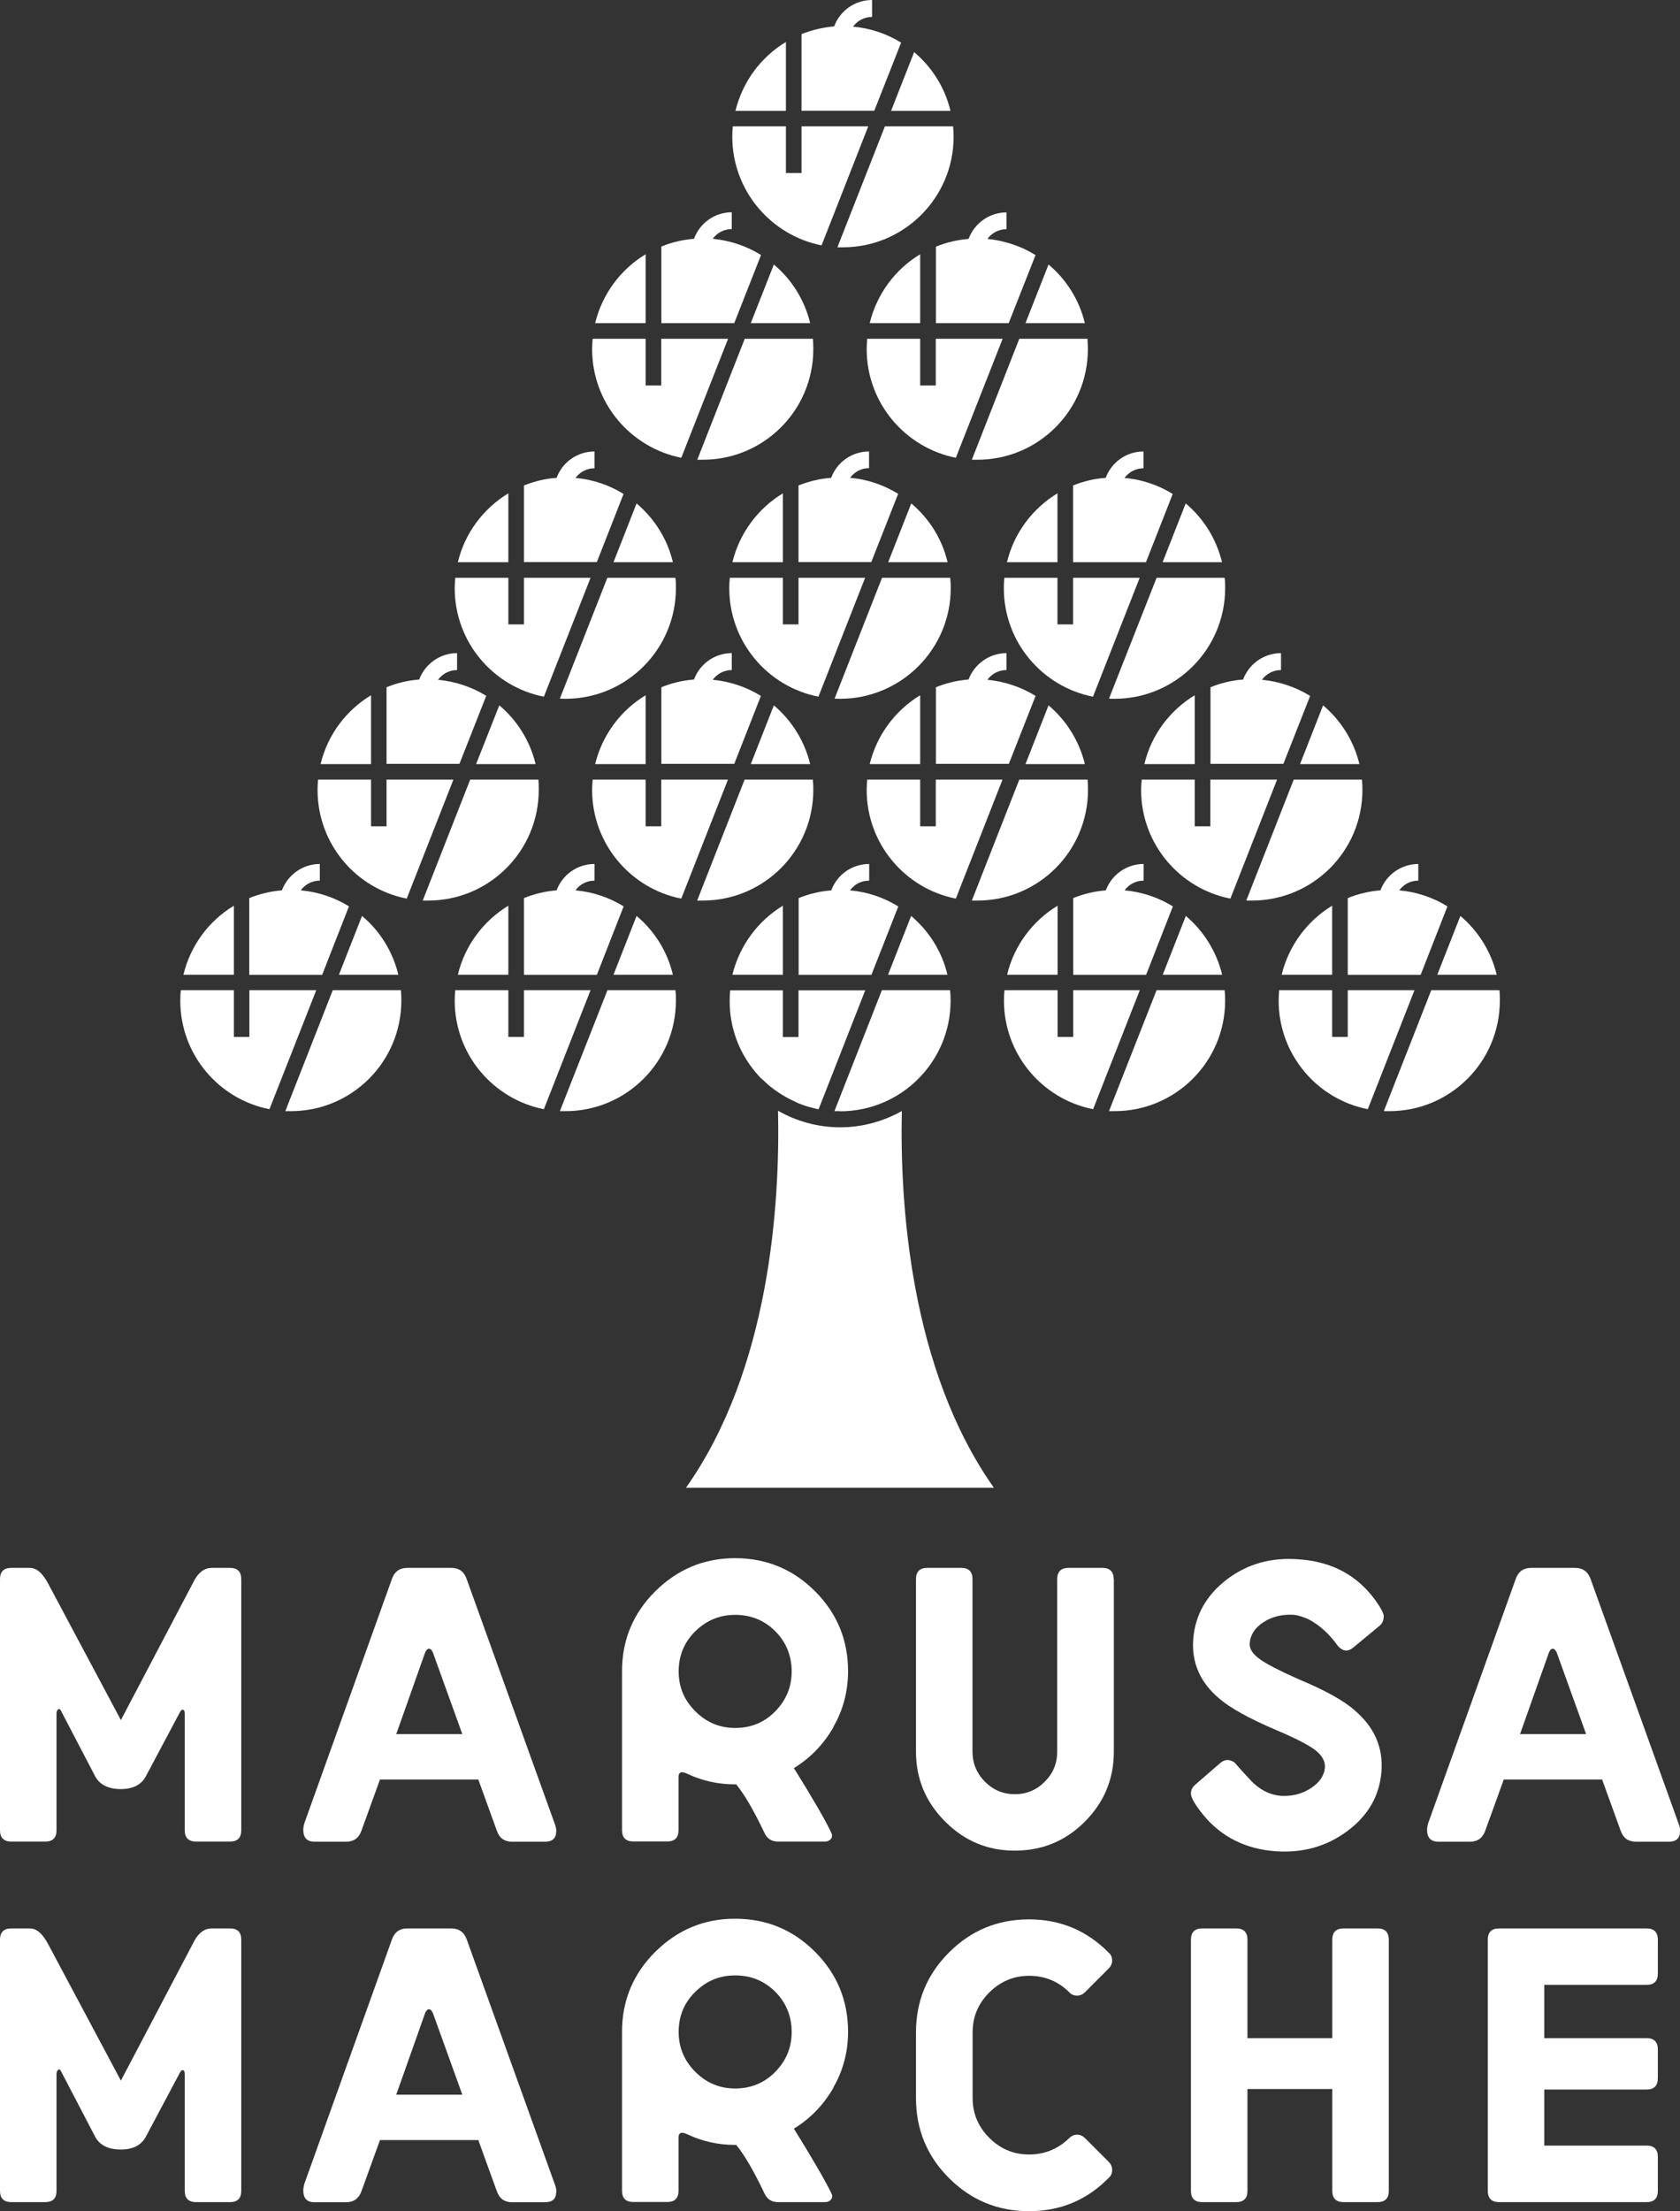 <?xml version="1.0" encoding="UTF-8"?>
<svg id="_レイヤー_1" data-name="レイヤー 1" xmlns="http://www.w3.org/2000/svg" viewBox="0 0 128.13 168.53">
  <rect x="0" y="0" width="128.13" height="168.53" fill="#333333" stroke="none"/>
  <defs>
    <style>
      .cls-1 {
        fill: #fff;
      }
    </style>
  </defs>
  <g>
    <path class="cls-1" d="M72.26,74.29c-.42-1.78-1.42-3.34-2.77-4.48l-1.76,4.48h4.53Z"/>
    <path class="cls-1" d="M59.71,69.03c-1.9,1.15-3.31,3.04-3.85,5.26h3.85v-5.26Z"/>
    <path class="cls-1" d="M68.5,69.08c-1.09-.67-2.33-1.1-3.67-1.22.33-.46.85-.74,1.46-.74v-1.27c-1.33,0-2.46.84-2.89,2.01-.88.07-1.71.27-2.49.59v5.85h5.55s2.05-5.21,2.05-5.21Z"/>
    <path class="cls-1" d="M93.21,74.29c-.43-1.78-1.42-3.34-2.77-4.48l-1.76,4.48h4.53Z"/>
    <path class="cls-1" d="M81.85,75.47v3.56s-1.19,0-1.19,0v-3.56h-4.05c-.03.26-.04.53-.04.8,0,4.09,2.93,7.51,6.8,8.27l3.56-9.07h-5.09Z"/>
    <path class="cls-1" d="M80.66,69.03c-1.9,1.15-3.32,3.04-3.85,5.26h3.85v-5.26Z"/>
    <path class="cls-1" d="M89.45,69.08c-1.09-.67-2.34-1.1-3.68-1.22.33-.46.86-.74,1.45-.74v-1.27c-1.32,0-2.45.84-2.88,2.01-.87.07-1.71.27-2.49.59v5.85h5.56s2.04-5.21,2.04-5.21Z"/>
    <path class="cls-1" d="M93.41,75.47h-5.2s-3.63,9.22-3.63,9.22c.14,0,.29,0,.42,0,4.66,0,8.44-3.77,8.44-8.43,0-.27-.01-.54-.04-.8Z"/>
    <path class="cls-1" d="M30.38,74.29c-.43-1.78-1.41-3.34-2.77-4.48l-1.76,4.48h4.53Z"/>
    <path class="cls-1" d="M19.02,75.47v3.56s-1.18,0-1.18,0v-3.56h-4.05c-.03.26-.04.53-.04.8,0,4.09,2.92,7.51,6.8,8.27l3.57-9.07h-5.1Z"/>
    <path class="cls-1" d="M17.84,69.03c-1.91,1.15-3.32,3.04-3.85,5.26h3.85v-5.26Z"/>
    <path class="cls-1" d="M26.62,69.08c-1.09-.67-2.34-1.1-3.68-1.22.33-.46.85-.74,1.45-.74v-1.27c-1.32,0-2.45.84-2.89,2.01-.87.07-1.71.27-2.49.59v5.85h5.56s2.04-5.21,2.04-5.21Z"/>
    <path class="cls-1" d="M30.58,75.47h-5.2s-3.62,9.22-3.62,9.22c.14,0,.28,0,.42,0,4.66,0,8.43-3.77,8.43-8.43,0-.27-.01-.54-.03-.8Z"/>
    <path class="cls-1" d="M51.32,74.29c-.42-1.78-1.41-3.34-2.77-4.48l-1.76,4.48h4.53Z"/>
    <path class="cls-1" d="M39.96,75.47v3.56s-1.19,0-1.19,0v-3.56h-4.05c-.02.26-.04.53-.04.8,0,4.09,2.93,7.51,6.8,8.27l3.56-9.07h-5.09Z"/>
    <path class="cls-1" d="M38.77,69.03c-1.9,1.15-3.32,3.04-3.85,5.26h3.85v-5.26Z"/>
    <path class="cls-1" d="M47.56,69.08c-1.08-.67-2.33-1.1-3.67-1.22.33-.46.86-.74,1.45-.74v-1.27c-1.33,0-2.46.84-2.89,2.01-.87.07-1.71.27-2.49.59v5.85h5.56s2.04-5.21,2.04-5.21Z"/>
    <path class="cls-1" d="M51.52,75.47h-5.19s-3.63,9.22-3.63,9.22c.15,0,.28,0,.42,0,4.66,0,8.43-3.77,8.43-8.43,0-.27,0-.54-.04-.8Z"/>
    <path class="cls-1" d="M114.15,74.29c-.43-1.78-1.42-3.34-2.77-4.48l-1.76,4.48h4.53Z"/>
    <path class="cls-1" d="M102.79,75.47v3.56s-1.19,0-1.19,0v-3.56h-4.04c-.02.26-.04.53-.04.8,0,4.09,2.92,7.51,6.8,8.27l3.56-9.07h-5.09Z"/>
    <path class="cls-1" d="M101.6,69.03c-1.9,1.15-3.31,3.04-3.85,5.26h3.85v-5.26Z"/>
    <path class="cls-1" d="M110.39,69.08c-1.08-.67-2.34-1.1-3.67-1.22.33-.46.85-.74,1.45-.74v-1.27c-1.32,0-2.45.84-2.89,2.01-.87.07-1.71.27-2.49.59v5.85h5.56s2.04-5.21,2.04-5.21Z"/>
    <path class="cls-1" d="M114.35,75.47h-5.19s-3.62,9.22-3.62,9.22c.14,0,.28,0,.42,0,4.66,0,8.43-3.77,8.43-8.43,0-.27,0-.54-.03-.8Z"/>
    <path class="cls-1" d="M61.79,58.24c-.43-1.78-1.42-3.34-2.77-4.48l-1.76,4.48h4.53Z"/>
    <path class="cls-1" d="M50.43,59.42v3.56s-1.19,0-1.19,0v-3.56h-4.04c-.02.26-.04.53-.04.79,0,4.1,2.93,7.52,6.8,8.28l3.56-9.07h-5.1Z"/>
    <path class="cls-1" d="M49.24,52.99c-1.9,1.15-3.31,3.03-3.85,5.25h3.85v-5.25Z"/>
    <path class="cls-1" d="M58.03,53.04c-1.08-.67-2.33-1.1-3.67-1.23.33-.45.85-.74,1.45-.74v-1.29c-1.32,0-2.45.84-2.88,2.01-.87.07-1.71.27-2.49.59v5.84h5.56s2.04-5.2,2.04-5.2Z"/>
    <path class="cls-1" d="M61.99,59.42h-5.2s-3.62,9.22-3.62,9.22c.14,0,.28,0,.42,0,4.66,0,8.44-3.77,8.44-8.44,0-.26-.01-.52-.04-.79Z"/>
    <path class="cls-1" d="M82.74,58.24c-.43-1.78-1.42-3.34-2.77-4.48l-1.76,4.48h4.53Z"/>
    <path class="cls-1" d="M71.37,59.42v3.56s-1.19,0-1.19,0v-3.56h-4.04c-.02.26-.04.53-.04.79,0,4.1,2.93,7.52,6.8,8.28l3.56-9.07h-5.09Z"/>
    <path class="cls-1" d="M70.18,52.99c-1.9,1.15-3.31,3.03-3.85,5.25h3.85v-5.25Z"/>
    <path class="cls-1" d="M78.98,53.04c-1.09-.67-2.34-1.1-3.67-1.23.32-.45.85-.74,1.45-.74v-1.29c-1.32,0-2.45.84-2.89,2.01-.87.07-1.71.27-2.49.59v5.84h5.56s2.05-5.2,2.05-5.2Z"/>
    <path class="cls-1" d="M82.94,59.42h-5.2s-3.62,9.22-3.62,9.22c.14,0,.28,0,.42,0,4.66,0,8.44-3.77,8.44-8.44,0-.26-.02-.52-.03-.79Z"/>
    <path class="cls-1" d="M40.85,58.24c-.43-1.78-1.41-3.34-2.77-4.48l-1.77,4.48h4.54Z"/>
    <path class="cls-1" d="M29.48,59.42v3.56s-1.18,0-1.18,0v-3.56h-4.04c-.03.26-.04.53-.04.79,0,4.1,2.92,7.52,6.8,8.28l3.56-9.07h-5.1Z"/>
    <path class="cls-1" d="M28.3,52.99c-1.91,1.15-3.32,3.03-3.85,5.25h3.85v-5.25Z"/>
    <path class="cls-1" d="M37.09,53.04c-1.08-.67-2.34-1.1-3.68-1.23.33-.45.86-.74,1.45-.74v-1.29c-1.32,0-2.45.84-2.89,2.01-.87.07-1.71.27-2.49.59v5.84h5.56s2.05-5.2,2.05-5.2Z"/>
    <path class="cls-1" d="M41.05,59.42h-5.19s-3.62,9.22-3.62,9.22c.14,0,.28,0,.41,0,4.66,0,8.44-3.77,8.44-8.44,0-.26,0-.52-.03-.79Z"/>
    <path class="cls-1" d="M103.68,58.24c-.43-1.78-1.42-3.34-2.77-4.48l-1.76,4.48h4.54Z"/>
    <path class="cls-1" d="M92.31,59.42v3.56s-1.19,0-1.19,0v-3.56h-4.04c-.03.26-.05.53-.05.79,0,4.1,2.93,7.52,6.81,8.28l3.56-9.07h-5.1Z"/>
    <path class="cls-1" d="M91.12,52.99c-1.9,1.15-3.32,3.03-3.84,5.25h3.84v-5.25Z"/>
    <path class="cls-1" d="M99.92,53.04c-1.09-.67-2.34-1.1-3.67-1.23.32-.45.85-.74,1.45-.74v-1.29c-1.32,0-2.46.84-2.89,2.01-.88.07-1.71.27-2.49.59v5.84h5.56s2.05-5.2,2.05-5.2Z"/>
    <path class="cls-1" d="M103.87,59.42h-5.2s-3.62,9.22-3.62,9.22c.15,0,.28,0,.42,0,4.66,0,8.44-3.77,8.44-8.44,0-.26-.01-.52-.04-.79Z"/>
    <path class="cls-1" d="M72.49,8.45c-.42-1.77-1.41-3.33-2.77-4.48l-1.76,4.48h4.53Z"/>
    <path class="cls-1" d="M62.66,18.7l3.56-9.07h-5.09v3.56s-1.19,0-1.19,0v-3.56h-4.05c-.03.26-.04.53-.04.79,0,4.09,2.93,7.51,6.8,8.28Z"/>
    <path class="cls-1" d="M59.94,3.2c-1.9,1.14-3.31,3.03-3.85,5.25h3.85V3.2Z"/>
    <path class="cls-1" d="M68.73,3.25c-1.09-.67-2.33-1.1-3.67-1.22.33-.45.85-.74,1.45-.74V0c-1.33,0-2.46.84-2.89,2.01-.87.08-1.71.28-2.49.59v5.84h5.55s2.05-5.2,2.05-5.2Z"/>
    <path class="cls-1" d="M63.87,18.85c.14,0,.28,0,.42,0,4.65,0,8.44-3.77,8.44-8.43,0-.26-.01-.54-.04-.79h-5.2s-3.62,9.21-3.62,9.21Z"/>
    <path class="cls-1" d="M69.5,38.37l-1.76,4.48h4.53c-.42-1.78-1.41-3.34-2.77-4.48Z"/>
    <path class="cls-1" d="M60.9,44.04v3.55s-1.19,0-1.19,0v-3.55h-4.05c-.03.25-.04.52-.04.79,0,4.1,2.93,7.51,6.8,8.27l3.56-9.06h-5.09Z"/>
    <path class="cls-1" d="M55.86,42.85h3.85v-5.25c-1.9,1.15-3.31,3.03-3.85,5.25Z"/>
    <path class="cls-1" d="M66.28,35.69v-1.28c-1.33,0-2.46.84-2.89,2.01-.87.06-1.71.27-2.49.58v5.84h5.55s2.05-5.2,2.05-5.2c-1.09-.67-2.33-1.11-3.67-1.22.33-.45.85-.74,1.45-.74Z"/>
    <path class="cls-1" d="M67.27,44.04l-3.62,9.21c.14,0,.28.01.42.01,4.65,0,8.44-3.78,8.44-8.43,0-.27-.01-.54-.04-.79h-5.2Z"/>
    <path class="cls-1" d="M93.2,42.85c-.43-1.78-1.41-3.34-2.77-4.48l-1.76,4.48h4.53Z"/>
    <path class="cls-1" d="M81.84,44.04v3.55s-1.19,0-1.19,0v-3.55h-4.05c-.03.25-.04.52-.04.79,0,4.1,2.93,7.51,6.8,8.27l3.56-9.06h-5.09Z"/>
    <path class="cls-1" d="M76.8,42.85h3.85v-5.25c-1.9,1.15-3.32,3.03-3.85,5.25Z"/>
    <path class="cls-1" d="M81.84,42.85h5.56s2.04-5.2,2.04-5.2c-1.08-.67-2.33-1.11-3.68-1.22.33-.45.86-.74,1.45-.74v-1.28c-1.32,0-2.45.84-2.88,2.01-.88.06-1.71.27-2.49.58v5.84Z"/>
    <path class="cls-1" d="M93.41,44.04h-5.2s-3.63,9.21-3.63,9.21c.14,0,.29.01.42.01,4.66,0,8.44-3.78,8.44-8.43,0-.27,0-.54-.04-.79Z"/>
    <path class="cls-1" d="M48.55,38.37l-1.76,4.48h4.53c-.42-1.78-1.42-3.34-2.77-4.48Z"/>
    <path class="cls-1" d="M39.96,44.04v3.55s-1.19,0-1.19,0v-3.55h-4.05c-.02.25-.04.52-.04.79,0,4.1,2.93,7.51,6.8,8.27l3.56-9.06h-5.09Z"/>
    <path class="cls-1" d="M38.77,37.6c-1.9,1.15-3.32,3.03-3.85,5.25h3.85v-5.25Z"/>
    <path class="cls-1" d="M47.56,37.65c-1.08-.67-2.33-1.11-3.67-1.22.33-.45.86-.74,1.45-.74v-1.28c-1.33,0-2.46.84-2.89,2.01-.87.06-1.71.27-2.49.58v5.84h5.56s2.04-5.2,2.04-5.2Z"/>
    <path class="cls-1" d="M46.32,44.04l-3.62,9.21c.15,0,.28.01.42.01,4.66,0,8.43-3.78,8.43-8.43,0-.27,0-.54-.04-.79h-5.19Z"/>
    <path class="cls-1" d="M82.74,24.63c-.43-1.78-1.42-3.34-2.77-4.47l-1.76,4.47h4.53Z"/>
    <path class="cls-1" d="M71.37,25.82v3.56s-1.19,0-1.19,0v-3.56h-4.04c-.02.26-.04.53-.04.79,0,4.1,2.93,7.51,6.8,8.28l3.57-9.07h-5.09Z"/>
    <path class="cls-1" d="M66.33,24.63h3.85v-5.25c-1.9,1.14-3.31,3.03-3.85,5.25Z"/>
    <path class="cls-1" d="M71.37,24.63h5.56s2.05-5.19,2.05-5.19c-1.09-.67-2.34-1.1-3.67-1.23.32-.45.85-.74,1.45-.74v-1.28c-1.32,0-2.45.84-2.89,2.02-.87.07-1.71.27-2.49.59v5.84Z"/>
    <path class="cls-1" d="M82.97,26.61c0-.26-.02-.53-.03-.79h-5.2s-3.62,9.22-3.62,9.22c.14,0,.28,0,.42,0,4.66,0,8.43-3.77,8.43-8.43Z"/>
    <path class="cls-1" d="M57.26,24.63h4.53c-.43-1.78-1.42-3.34-2.77-4.47l-1.76,4.47Z"/>
    <path class="cls-1" d="M50.43,25.82v3.56s-1.19,0-1.19,0v-3.56h-4.04c-.02.26-.04.53-.04.79,0,4.1,2.93,7.51,6.8,8.28l3.57-9.07h-5.1Z"/>
    <path class="cls-1" d="M49.24,19.38c-1.9,1.14-3.31,3.03-3.85,5.25h3.85v-5.25Z"/>
    <path class="cls-1" d="M58.03,19.43c-1.08-.67-2.33-1.1-3.67-1.23.32-.45.85-.74,1.45-.74v-1.28c-1.32,0-2.45.84-2.88,2.02-.87.07-1.71.27-2.49.59v5.84h5.56s2.04-5.19,2.04-5.19Z"/>
    <path class="cls-1" d="M62.03,26.61c0-.26-.01-.53-.03-.79h-5.2s-3.62,9.22-3.62,9.22c.14,0,.28,0,.42,0,4.66,0,8.43-3.77,8.43-8.43Z"/>
    <path class="cls-1" d="M58.16,82.28c.16.16.33.31.5.46.04.04.09.07.14.11.16.12.32.25.49.36.06.04.12.08.18.12.16.1.32.2.48.29.07.04.14.08.22.12.15.08.31.15.47.23.09.04.17.08.26.12.14.06.29.11.43.16.11.04.22.08.33.11.1.03.21.05.32.08.15.04.3.08.45.11l3.56-9.07h-5.09v3.56s-1.19,0-1.19,0v-3.56h-4.02c-.03.27-.04.55-.04.83,0,2.03.72,3.9,1.93,5.36.16.19.32.38.5.55.03.03.05.05.08.07Z"/>
    <path class="cls-1" d="M64.07,84.7c4.65,0,8.43-3.77,8.43-8.43,0-.27-.01-.54-.04-.8h-5.2s-3.62,9.22-3.62,9.22c.05,0,.09,0,.14,0,.09,0,.19,0,.28,0Z"/>
    <path class="cls-1" d="M68.78,84.68c-1.39.78-3,1.24-4.7,1.24s-3.34-.46-4.74-1.26c.15,7.11-.62,19.67-7.02,28.73h11.61s.25,0,.25,0h11.62c-6.39-9.05-7.17-21.6-7.02-28.71Z"/>
  </g>
  <g>
    <g>
      <path class="cls-1" d="M4.44,130.28c-.08.06-.13.16-.13.3v8.92c0,.58-.29.86-.86.86H.86c-.57,0-.86-.29-.86-.86v-19.14c0-.57.29-.86.86-.86h1.42c.52,0,.99.42,1.42,1.25l5.52,10.35,5.6-10.65c.34-.63.79-.95,1.34-.95h1.38c.58,0,.86.29.86.86v19.14c0,.58-.29.86-.86.86h-2.59c-.57,0-.86-.29-.86-.86v-8.84c0-.23-.04-.34-.13-.34-.09-.03-.17.04-.26.22l-2.59,4.87c-.35.63-.98.95-1.9.95s-1.59-.32-1.94-.95l-2.63-5.04c-.06-.11-.13-.14-.22-.09Z"/>
      <path class="cls-1" d="M35.26,132.17l-2.24-6.21c-.09-.2-.19-.3-.3-.3s-.22.1-.3.3l-2.2,6.21h5.04ZM42.42,139.59c0,.52-.29.78-.86.78h-2.5c-.58,0-.97-.27-1.16-.82l-1.42-3.92h-7.5s-1.42,3.92-1.42,3.92c-.2.55-.59.82-1.16.82h-2.41c-.57,0-.86-.3-.86-.91,0-.14.03-.32.09-.52l6.68-18.62c.2-.55.59-.82,1.16-.82h3.36c.58,0,.96.27,1.16.82l6.72,18.66c.09.23.13.43.13.6"/>
      <path class="cls-1" d="M53.03,130.43c.85.85,1.86,1.27,3.04,1.27,1.21,0,2.23-.42,3.06-1.27.83-.85,1.25-1.86,1.25-3.04s-.42-2.23-1.25-3.06c-.83-.83-1.85-1.25-3.06-1.25-1.18,0-2.19.42-3.04,1.25-.85.84-1.27,1.86-1.27,3.06s.42,2.19,1.27,3.04ZM63.57,131.63c-.75,1.31-1.75,2.35-3.02,3.13,1.47,2.36,2.41,3.99,2.84,4.91.09.17.09.33,0,.47-.12.14-.27.22-.47.22h-3.58c-.49,0-.83-.22-1.03-.65-.81-1.7-1.52-2.93-2.16-3.71h-.09c-1.29,0-2.52-.27-3.67-.82-.43-.2-.64-.11-.64.26v4.05c0,.58-.29.86-.86.86h-2.59c-.57,0-.86-.29-.86-.86v-12.11c0-2.39.85-4.42,2.54-6.1,1.7-1.68,3.72-2.52,6.08-2.52,2.38,0,4.42.84,6.1,2.52,1.68,1.68,2.52,3.71,2.52,6.1,0,1.52-.37,2.94-1.12,4.24"/>
      <path class="cls-1" d="M84.95,120.36v13.15c0,2.07-.73,3.84-2.2,5.32-1.47,1.48-3.25,2.22-5.35,2.22s-3.84-.74-5.32-2.22c-1.48-1.48-2.22-3.26-2.22-5.32v-13.15c0-.57.29-.86.86-.86h2.59c.58,0,.86.29.86.86v13.15c0,.89.32,1.65.95,2.29.63.63,1.39.95,2.28.95s1.65-.32,2.28-.95c.63-.63.95-1.39.95-2.29v-13.15c0-.57.29-.86.86-.86h2.59c.57,0,.86.29.86.86Z"/>
      <path class="cls-1" d="M105.53,123.21c0,.29-.1.52-.3.69l-1.98,1.64c-.43.37-.83.34-1.21-.09-.66-.92-1.41-1.6-2.24-2.03-.37-.17-.73-.29-1.08-.34-.89-.06-1.67.12-2.33.54-.66.42-1.02.95-1.08,1.62-.03.43.24.85.82,1.25.49.35,1.44.84,2.85,1.47,2.07.86,3.52,1.66,4.35,2.41,1.49,1.27,2.17,2.82,2.03,4.65-.14,1.84-1.01,3.35-2.59,4.53-1.58,1.18-3.41,1.69-5.47,1.55-2.3-.17-4.14-1.09-5.52-2.76-.63-.78-.95-1.32-.95-1.64,0-.26.1-.47.3-.65l1.94-1.68c.34-.29.7-.3,1.08-.04.4.46.82.92,1.25,1.38.66.69,1.41,1.08,2.24,1.16.86.06,1.63-.13,2.31-.56.67-.43,1.04-.96,1.1-1.59.03-.49-.22-.93-.75-1.34-.53-.4-1.54-.92-3.04-1.55-2.01-.86-3.43-1.65-4.27-2.37-1.47-1.24-2.13-2.76-1.98-4.57.15-1.81,1-3.31,2.56-4.51,1.57-1.19,3.4-1.7,5.5-1.53,2.5.17,4.44,1.21,5.82,3.11.43.6.65,1.02.65,1.25Z"/>
      <path class="cls-1" d="M120.97,132.17l-2.24-6.21c-.09-.2-.19-.3-.3-.3s-.22.1-.3.3l-2.2,6.21h5.04ZM128.13,139.59c0,.52-.29.78-.86.78h-2.5c-.58,0-.96-.27-1.16-.82l-1.42-3.92h-7.5s-1.42,3.92-1.42,3.92c-.2.55-.59.82-1.16.82h-2.41c-.57,0-.86-.3-.86-.91,0-.14.03-.32.09-.52l6.68-18.62c.2-.55.59-.82,1.16-.82h3.36c.58,0,.96.27,1.17.82l6.72,18.66c.09.23.13.43.13.6"/>
    </g>
    <g>
      <path class="cls-1" d="M4.44,157.76c-.08.06-.13.16-.13.3v8.92c0,.58-.29.86-.86.86H.86c-.57,0-.86-.29-.86-.86v-19.14c0-.57.29-.86.86-.86h1.42c.52,0,.99.42,1.42,1.25l5.52,10.35,5.6-10.65c.34-.63.79-.95,1.34-.95h1.38c.58,0,.86.29.86.86v19.14c0,.58-.29.86-.86.86h-2.59c-.57,0-.86-.29-.86-.86v-8.84c0-.23-.04-.35-.13-.35-.09-.03-.17.04-.26.22l-2.59,4.87c-.35.63-.98.95-1.9.95-.95,0-1.59-.32-1.94-.95l-2.63-5.04c-.06-.12-.13-.14-.22-.09Z"/>
      <path class="cls-1" d="M35.26,159.65l-2.24-6.21c-.09-.2-.19-.3-.3-.3s-.22.1-.3.3l-2.2,6.21h5.04ZM42.42,167.07c0,.52-.29.78-.86.78h-2.5c-.58,0-.96-.27-1.16-.82l-1.42-3.92h-7.5s-1.42,3.92-1.42,3.92c-.2.54-.59.82-1.16.82h-2.41c-.58,0-.86-.3-.86-.91,0-.14.03-.31.09-.52l6.68-18.62c.2-.55.59-.82,1.16-.82h3.36c.57,0,.96.27,1.17.82l6.72,18.67c.09.23.13.43.13.6"/>
      <path class="cls-1" d="M53.03,157.91c.85.85,1.86,1.27,3.04,1.27s2.23-.42,3.06-1.27c.83-.85,1.25-1.86,1.25-3.04s-.42-2.23-1.25-3.06c-.83-.83-1.85-1.25-3.06-1.25s-2.19.42-3.04,1.25c-.85.83-1.27,1.85-1.27,3.06,0,1.18.42,2.19,1.27,3.04ZM63.57,159.11c-.75,1.31-1.75,2.35-3.02,3.13,1.46,2.36,2.41,4,2.85,4.91.09.17.09.33,0,.47-.12.15-.27.22-.48.22h-3.58c-.49,0-.83-.22-1.03-.65-.8-1.69-1.52-2.93-2.16-3.71h-.09c-1.29,0-2.51-.27-3.66-.82-.43-.2-.65-.11-.65.26v4.05c0,.58-.29.86-.86.86h-2.59c-.58,0-.86-.29-.86-.86v-12.11c0-2.38.85-4.42,2.54-6.1,1.7-1.68,3.72-2.52,6.08-2.52,2.39,0,4.42.84,6.1,2.52,1.68,1.68,2.52,3.72,2.52,6.1,0,1.52-.37,2.94-1.12,4.24"/>
      <path class="cls-1" d="M84.82,165.39c0,.26-.09.46-.26.6-1.67,1.7-3.69,2.54-6.08,2.54-2.38,0-4.42-.84-6.1-2.52-1.68-1.68-2.52-3.71-2.52-6.1v-5c0-2.39.84-4.42,2.52-6.1,1.68-1.68,3.71-2.52,6.1-2.52,2.39,0,4.41.85,6.08,2.54.17.14.26.34.26.6,0,.23-.09.43-.26.6l-1.81,1.81c-.17.17-.37.26-.6.26-.26,0-.46-.09-.6-.26-.86-.84-1.88-1.25-3.06-1.25s-2.19.43-3.04,1.27c-.85.85-1.27,1.86-1.27,3.04v5c0,1.18.42,2.19,1.27,3.04.85.85,1.86,1.27,3.04,1.27,1.18,0,2.2-.42,3.06-1.25.17-.17.37-.26.6-.26s.43.09.6.26l1.81,1.81c.17.17.26.38.26.6Z"/>
      <path class="cls-1" d="M105.92,147.84v19.14c0,.58-.29.86-.86.86h-2.59c-.57,0-.86-.29-.86-.86v-7.76h-6.47v7.76c0,.58-.29.86-.86.86h-2.59c-.58,0-.86-.29-.86-.86v-19.14c0-.57.29-.86.86-.86h2.59c.57,0,.86.29.86.86v7.5h6.47v-7.5c0-.57.29-.86.86-.86h2.59c.57,0,.86.29.86.86Z"/>
      <path class="cls-1" d="M117.78,151.29v4.05h7.8c.57,0,.86.29.86.87v2.18c0,.58-.29.87-.86.87h-7.8v4.27h7.8c.57,0,.86.29.86.86v2.59c0,.58-.29.86-.86.86h-11.25c-.57,0-.86-.29-.86-.86v-19.14c0-.57.29-.86.86-.86h11.25c.57,0,.86.29.86.86v2.58c0,.58-.29.86-.86.86h-7.8Z"/>
    </g>
  </g>
</svg>
